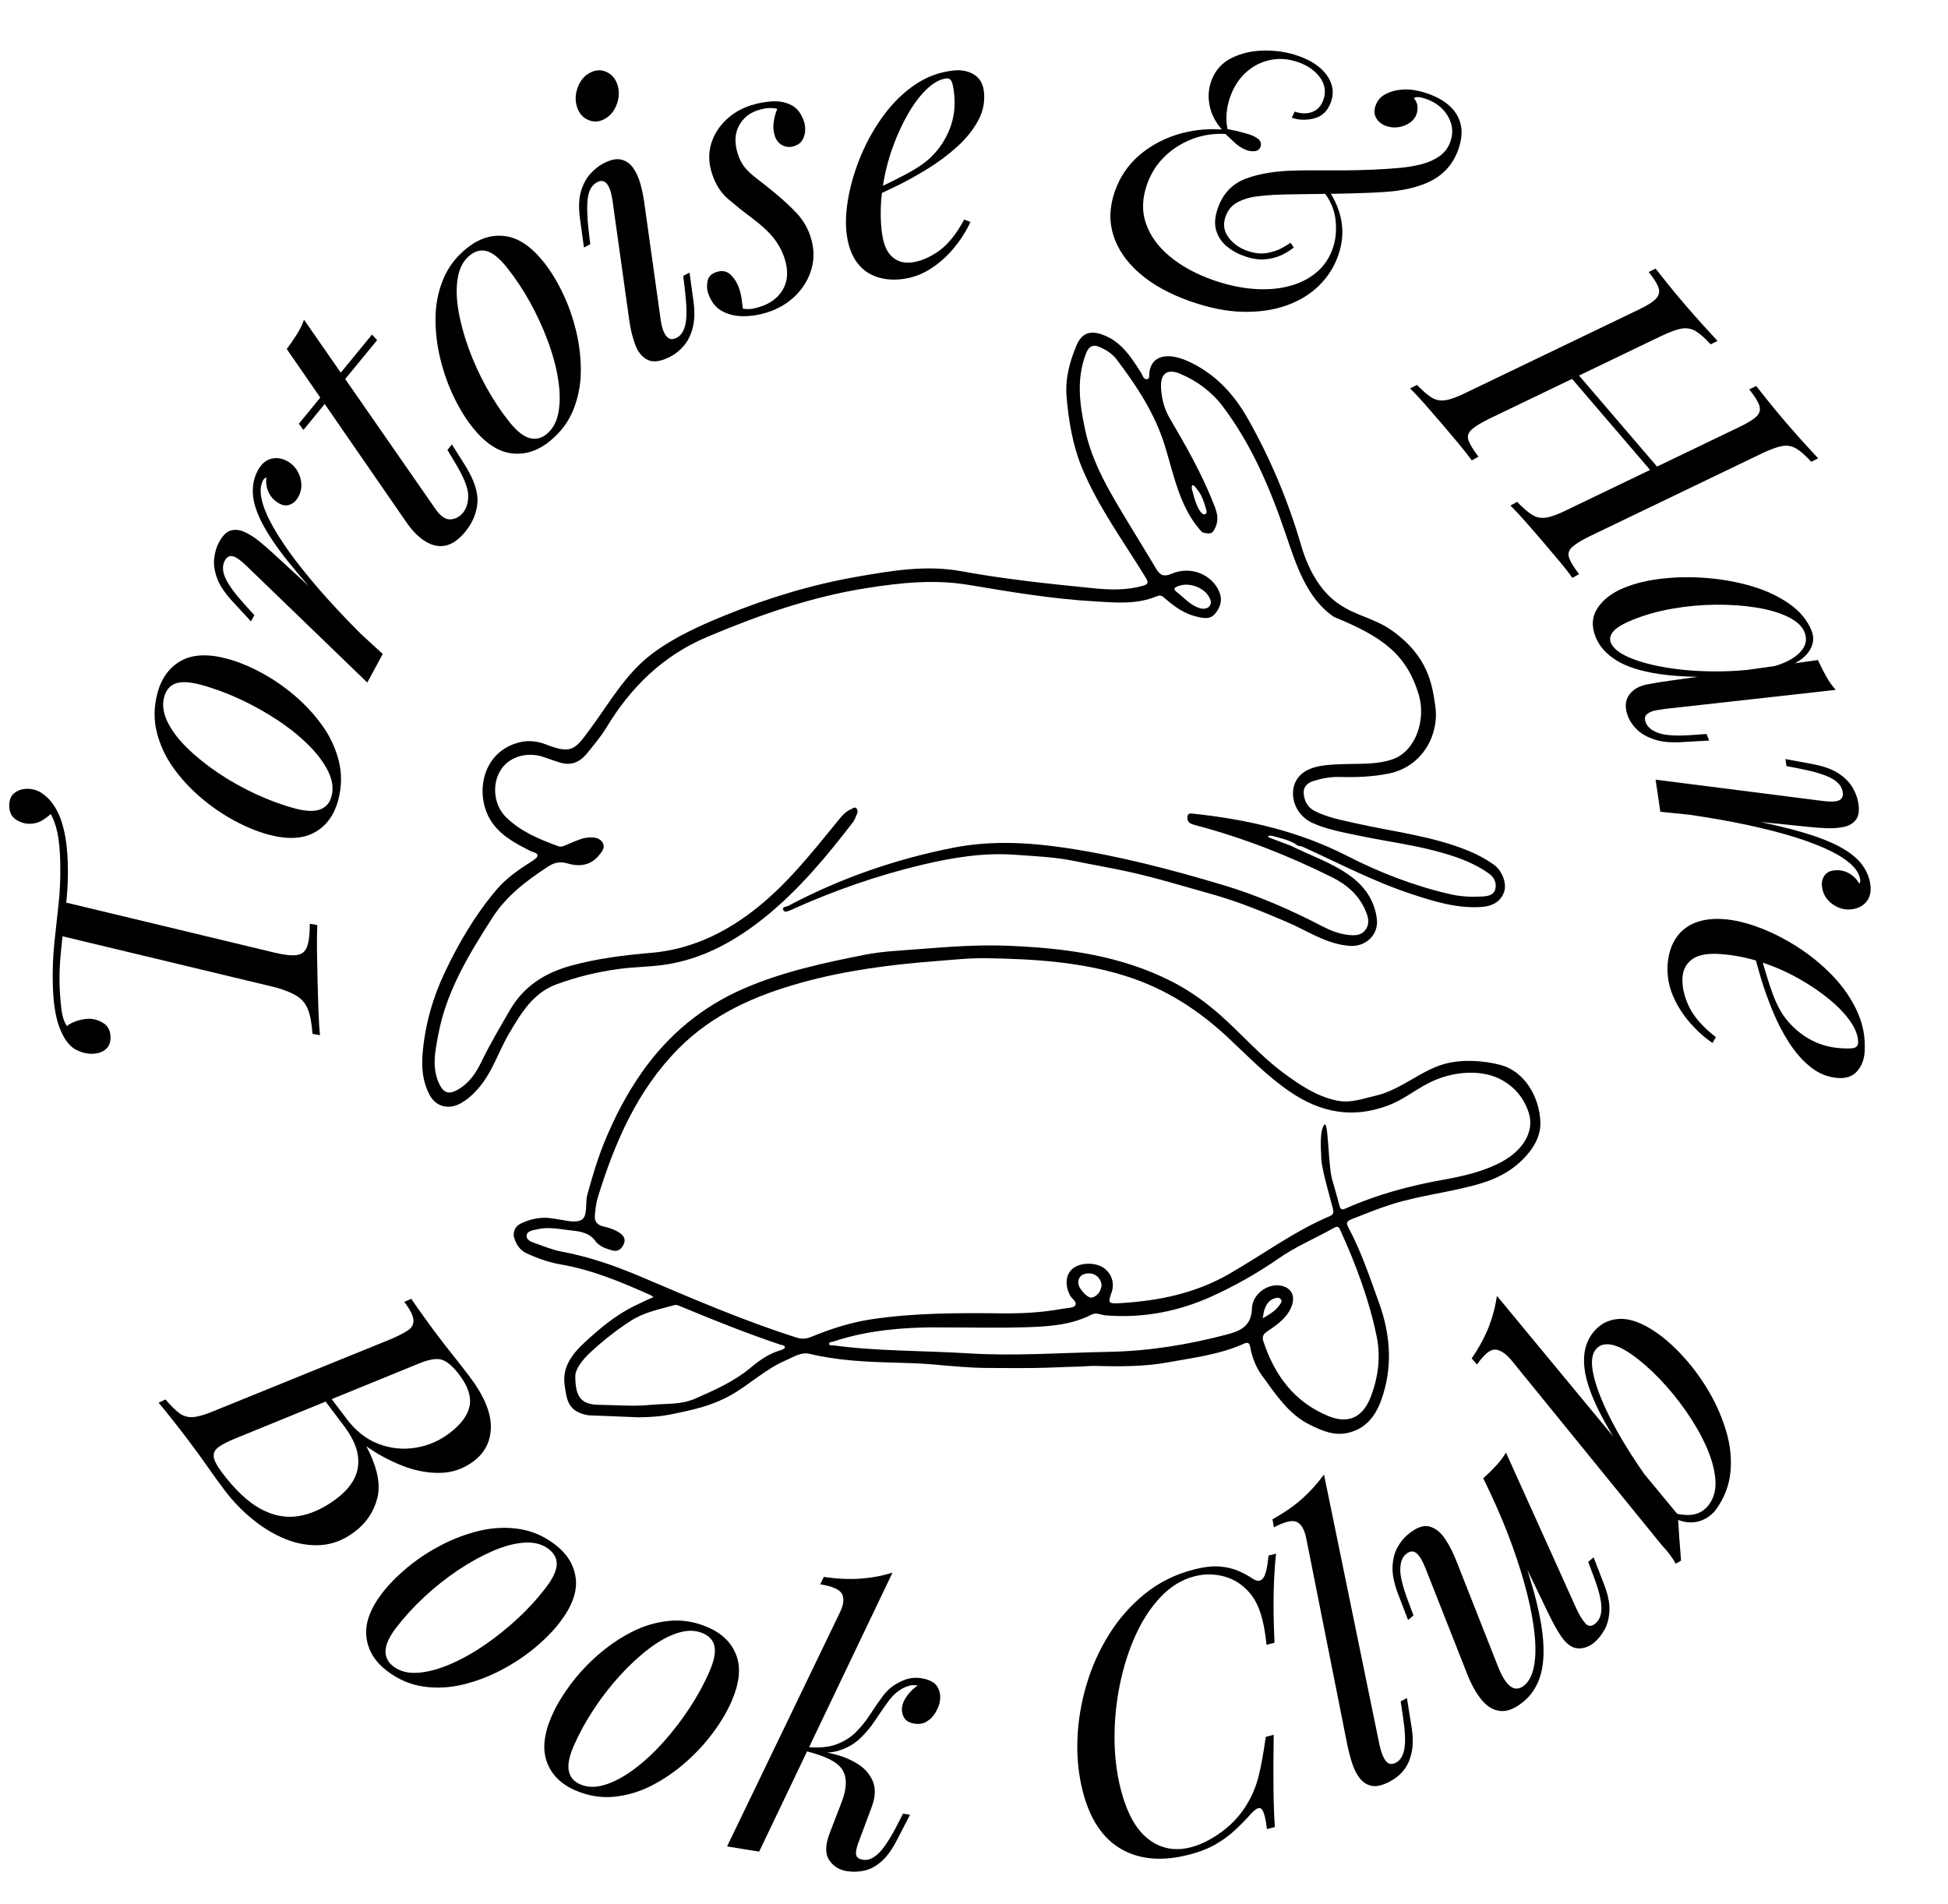 <?xml version="1.0" encoding="utf-8"?>
<!-- Generator: Adobe Illustrator 26.0.1, SVG Export Plug-In . SVG Version: 6.00 Build 0)  -->
<svg version="1.1" id="Layer_1" xmlns="http://www.w3.org/2000/svg" xmlns:xlink="http://www.w3.org/1999/xlink" x="0px" y="0px"
	 viewBox="0 0 584.25 571.23" style="enable-background:new 0 0 584.25 571.23;" xml:space="preserve">
<g>
	<path d="M387.24,253.75c5.94,2.96,12.34,5.06,17.75,9.02c4.36,3.19,7.29,7.4,7.96,12.91c0.58,4.73-3.34,8.38-8.04,8.07
		c-7.03-0.47-12.66-4.48-18.81-7.11c-7.42-3.18-14.87-6.24-22.65-8.41c-8.21-2.3-16.38-4.81-24.7-6.67
		c-5.36-1.2-10.85-2.09-16.22-3.22c-6.1-1.27-12.24-1.51-18.32-1.94c-9.26-0.66-18.45,0.84-27.53,2.99
		c-13.63,3.23-26.76,7.85-39.5,13.6c-0.89,0.4-1.91,0.82-2.27,0c-0.43-1,0.92-0.94,1.54-1.27c15.58-8.26,32.05-13.98,49.35-17.4
		c11.26-2.23,22.5-1.65,33.69,0.01c16.1,2.39,31.83,6.52,47.41,11.18c10.33,3.09,20.19,7.42,29.76,12.39
		c2.41,1.25,4.94,2.25,7.68,2.55c1.97,0.22,3.93,0.25,5.24-1.59c1.34-1.88,0.76-3.83-0.05-5.72c-1.99-4.67-5.58-7.76-10.01-9.97
		c-13.02-6.49-26.51-11.78-40.58-15.53c-0.59-0.16-1.19-0.3-1.75-0.55c-0.95-0.43-1.16-1.38-1.03-2.22
		c0.17-1.09,1.18-0.84,1.93-0.76c16.03,1.71,31.48,5.24,46,12.67c9.81,5.02,20.12,9,30.93,11.48c3.1,0.71,6.24,0.85,9.39,0.68
		c1.7-0.09,3.56-0.29,4.06-2.23c0.5-1.93-0.38-3.59-2.03-4.76c-4.06-2.86-8.63-4.6-13.35-5.98c-8.57-2.51-17.44-3.57-26.15-5.41
		c-4.52-0.96-9.11-1.78-13.35-3.72c-4-1.83-6.27-6.01-5.71-10.02c0.51-3.67,3.23-6.11,7.83-6.98c2.85-0.54,5.73-0.58,8.62-0.65
		c4.45-0.11,8.94,0.08,13.25-1.39c7.15-2.44,10.1-12.06,7.98-19.25c-3.69-12.5-11.24-17.64-25.43-23.47
		c-8.27-5.52-11.47-15.93-14.5-24.82c-4.62-13.59-10.19-26.87-18.98-38.46c-3.28-4.32-7.6-7.5-12.59-9.64
		c-3.96-1.7-6.07-0.12-5.84,4.15c0.17,3.28,0.97,6.37,2.65,9.23c4.65,7.93,9.22,15.92,12.67,24.47c1.07,2.65,2.38,5.29,0.94,8.29
		c-0.53,1.11-0.9,1.99-2.7,1.66c-1.21-0.22-1.21-0.22-2.12-1.3c-5.92-6.98-7.63-16.32-10.28-24.91c-3-9.74-8.46-17.98-14.49-25.95
		c-1.23-1.62-2.92-2.71-4.79-3.58c-2.31-1.08-3.56-0.34-4.42,1.92c-2.88,7.55-1.88,15.06-0.25,22.69
		c2.24,10.52,7.81,19.41,13.22,28.41c2.71,4.5,5.49,8.95,8.16,13.47c1.17,1.99,2.38,2.35,4.63,1.39c5.62-2.39,11.95,0.14,14.19,5.3
		c1.08,2.47,0.5,4.58-1.1,6.59c-1.48,1.86-3.33,1.49-5.28,1.07c-3.82-0.81-6.86-2.97-9.73-5.44c-0.72-0.62-1.3-1.29-2.49-0.79
		c-6.11,2.58-12.5,1.94-18.88,1.56c-12.59-0.74-25.04-2.81-37.42-4.9c-10.45-1.77-20.54-0.69-30.73,0.91
		c-16.63,2.6-32.36,8.11-47.82,14.63c-13.32,5.62-22.95,15.06-30.31,27.23c-1.66,2.76-3.8,5.24-5.83,7.76
		c-2.18,2.69-4.94,3.83-8.39,2.64c-1.4-0.48-2.82-0.91-4.21-1.43c-4.97-1.87-10.46-0.41-13.12,3.54c-2.86,4.24-2.33,10.62,1.4,14.32
		c4.4,4.36,10.01,6.66,15.7,8.75c1.1,0.41,2.05-0.24,3-0.63c2.11-0.86,4.15-1.91,6.48-2c1.55-0.06,3.13,0.24,3.9,1.66
		c0.78,1.44-0.28,2.64-1.18,3.74c-2.52,3.09-5.96,3.42-9.33,2.42c-2.34-0.7-4.08-0.27-5.89,0.91c-6.48,4.23-12.57,8.82-16.84,15.53
		c-6.93,10.88-13.65,21.83-16.08,34.76c-0.95,5.05-2.11,10.17,0.38,15.16c1.27,2.53,2.84,2.94,5.33,1.55
		c3.47-1.92,5.56-5.03,7.21-8.45c2.56-5.29,5.56-10.31,8.48-15.39c4.19-7.28,10.54-11.24,18.33-13.4
		c7.87-2.18,15.93-3.16,24.05-3.86c11.41-0.98,21.35-5.52,30.41-12.44c9.94-7.58,17.56-17.27,25.36-26.83
		c1.22-1.5,2.37-3.06,4.23-3.83c0.51-0.21,1.06-0.84,1.64-0.2c0.46,0.51,0.35,1.14,0.08,1.73c-0.36,0.79-0.62,1.67-1.14,2.35
		c-7.96,10.35-16.29,20.38-26.52,28.61c-8.45,6.79-17.78,12.04-28.58,13.95c-5.05,0.89-10.27,0.81-15.36,1.52
		c-6.28,0.87-12.43,2.36-18.41,4.55c-7.09,2.6-10.56,8.53-14.15,14.55c-3.28,5.52-5.1,11.85-9.43,16.78
		c-1.62,1.84-3.38,3.45-5.6,4.58c-3.49,1.78-7.18,0.69-8.99-2.78c-2-3.85-2.41-7.9-2.06-12.2c0.7-8.68,3.06-16.91,6.76-24.69
		c4.18-8.77,9.09-17.15,15.42-24.6c2.91-3.42,6.56-5.96,10.32-8.35c0.79-0.5,1.94-1.2,1.99-1.88c0.07-0.85-1.33-0.96-2.11-1.36
		c-4.77-2.44-9.54-4.88-12.3-9.8c-4.42-7.85-2.04-20.41,9.45-22.92c2.54-0.55,5.1-0.18,7.43,0.72c7.9,3.08,8.77,1.51,13.37-4.71
		c5.79-7.84,10.56-16.52,18.57-22.52c6.58-4.92,14-8.28,21.57-11.37c12.87-5.25,26.12-9.3,39.8-11.69
		c10.33-1.8,20.75-3.59,31.29-1.66c13.15,2.41,26.45,3.8,39.73,5.12c4.8,0.48,9.78,0.65,14.61-0.71c1.67-0.47,1.96-0.89,0.95-2.54
		c-6.59-10.8-14.17-21.07-19.04-32.8c-2.78-6.68-4-13.92-4.64-21.19c-0.49-5.49,0.84-10.57,2.92-15.53c1.55-3.7,3.98-4.66,7.72-3.35
		c5.7,1.99,8.65,6.73,11.66,11.42c0.5,0.78,0.72,2.07,1.78,1.98c0.94-0.07,0.62-1.19,0.72-1.99c0.65-5.28,5.66-6.07,11.51-3.44
		c8.01,3.6,13.7,9.64,17.98,17.18c6.89,12.14,12.22,24.95,16.11,38.32c1.87,6.41,5.32,13.1,10.7,16.98c5.87,4.24,11.09,4.37,17,8.72
		c10.25,7.56,11.55,15.65,12.49,22.43c1.16,8.4-3.8,18.03-13.99,20.1c-4.86,0.99-9.83,1.16-14.81,1.02
		c-2.66-0.07-5.33,0.43-7.87,1.24c-1.53,0.49-2.89,1.63-2.83,3.41c0.08,2.37,1.08,4.42,3.31,5.56c3.9,1.98,8.19,2.76,12.4,3.71
		c11.32,2.55,22.97,3.8,33.82,8.28c2.66,1.1,5.19,2.45,7.52,4.12c2.47,1.77,3.89,5.57,3.11,8.02c-0.94,2.96-3.42,4.45-6.98,4.67
		c-7.37,0.45-14.2-1.69-21.05-3.96c-11.24-3.72-21.69-9.24-32.43-14.11c-0.69-0.31-1.58-0.1-2.11-0.82
		c-2.19-1.27-4.64-1.81-7.05-2.45c-0.39-0.11-0.84,0-1.26,0.01c0.09,0.54,0.58,0.56,0.96,0.71
		C383.21,252.22,385.23,252.98,387.24,253.75z M363.13,180.31c-0.06-0.4-0.33-0.96-0.64-1.47c-1.6-2.62-5.73-4.12-8.67-3.16
		c-0.56,0.18-1.36,0.42-1.53,0.84c-0.23,0.59,0.73,1.11,1.01,1.35c1.99,1.69,3.77,3.62,6.3,4.5
		C361.64,183.08,363.41,182.1,363.13,180.31z M358.44,146.05c-0.92-1.17-1.17-0.14-0.9,0.9c0.77,2.95,1.82,6.71,3.51,7.35
		c0.15,0.06,0.38-0.01,0.54-0.11c0.28-0.17,0.36-0.84,0.24-1.12c-0.73-2.44-1.32-4.55-2.74-6.18
		C358.96,146.58,358.49,146.11,358.44,146.05z"/>
	<path d="M176.47,424.56c-6.19-1.04-6.51-4.7-7.13-9.15c-0.75-5.37,2.37-9.34,5.95-12.65c4.52-4.19,9.27-8.2,14.89-10.96
		c1.62-0.79,3.25-1.54,4.89-2.3c0.3-0.14,0.62-0.26,0.93-0.4c-0.27-0.19-0.52-0.42-0.82-0.56c-8.71-3.9-17.48-7.59-26.97-9.23
		c-3.72-0.64-7.24-1.92-10.66-3.52c-2.1-1.25-2.88-2.93-3.47-4.9c-0.15-2.12,0.84-3.29,2.45-4.01c2.93-1.31,6.02-1.94,9.27-1.35
		c0.34,0.06,0.69,0.09,1.03,0.14c2.64,0.37,5.81,1.34,7.63,0.23c1.88-1.14,1.03-5.16,1.68-7.49c1.53-5.49,3.01-10.59,5.16-15.86
		c3-7.34,6.64-14.37,11.23-20.9c7.89-11.23,18.08-19.71,30.64-25.14c11.61-5.02,23.95-7.68,36.29-10.12
		c4.98-0.98,10.13-1.2,15.21-1.6c9.13-0.71,18.26-1.45,27.44-1.09c17.11,0.68,33.9,2.84,49.41,10.77c5.19,2.66,9.94,6.04,14.34,9.92
		c6.49,5.71,12.14,12.36,19.12,17.5c4.81,3.54,9.74,6.9,15.8,8.23c4.23,0.93,7.97-0.57,11.87-1.45c7.32-1.66,13.38-7.48,20.58-9.51
		c5.07-1.43,11.85-1.09,17.08,0.38c6.83,1.92,11.44,9.37,11.69,17.19c0.1,3.16-1.22,6.17-3.18,8.69c-3.86,4.99-9.02,7.93-15.07,9.7
		c-8.72,2.55-17.8,3.43-26.46,6.18c-4.06,1.29-7.99,2.89-11.95,4.45c-1.69,0.67-1.56,1.3-0.87,2.58c3.82,7.15,6.35,14.84,9.1,22.41
		c3.5,9.66,4.24,19.54,0.65,29.37c-1.73,4.74-4.62,8.51-9.98,9.73c-4.24,0.97-7.92-0.73-11.44-2.47
		c-6.44-3.19-10.21-9.17-14.31-14.74c-1.91-2.6-2.97-5.54-3.56-8.69c-0.34-1.79-1.56-0.98-2.4-0.62
		c-7.08,3.08-14.71,3.98-22.18,5.35c-7.23,1.33-14.65,1.27-22.01,1.08c-1.31-0.03-2.62,0.11-3.93,0.17
		c-3.56,0.07-7.03,0.26-10.68,0.37c-5.85,0.18-11.55,0.08-17.33,0.07c-5.54-0.01-11.04-0.57-16.55-1.05
		c-3.61-0.31-7.27-0.44-10.9-0.53c-8.78-0.23-17.5-0.58-26.09-2.65c-2.58-0.62-4.72,0.89-7.18,1.95c-6.27,2.71-10.87,7.3-16.6,10.5
		c-4.53,2.53-9.21,3.89-14.5,5c-4.07,0.86-6.52,1.52-13.15,1.58 M296.19,287.45c-5.17-0.12-10.3,0.47-15.43,0.86
		c-13.61,1.05-27.08,2.78-40.29,6.43c-13.87,3.84-26.72,9.45-37.01,19.86c-12.36,12.5-19.06,28.08-24.14,44.53
		c-0.54,1.73-0.74,3.59-0.9,5.4c-0.16,1.75,0.56,2.92,2.49,3.36c1.77,0.4,3.53,0.97,5.08,2.04c1.29,0.9,1.69,2.07,1.03,3.41
		c-0.65,1.31-1.68,2.26-3.38,1.76c-1.77-0.52-3.3-0.92-4.81-2.47c-1.83-2.74-4.51-3.21-7.43-3.51c-3.36-0.34-6.72-1.19-10.14-0.37
		c-1.21,0.29-3.18,0.36-3.31,1.94c-0.11,1.42,1.62,1.92,2.84,2.35c2.55,0.9,5.1,1.95,7.75,2.44c8.14,1.51,15.86,4.2,23.46,7.42
		c15.46,6.56,30.87,13.26,46.91,18.35c1.59,0.51,2.92,0.4,4.49-0.25c5.75-2.37,11.71-4.29,17.84-5.22
		c13.09-1.98,26.33-1.94,39.53-1.8c6.08,0.07,12.04-0.29,17.99-1.39c1.28-0.24,3.14-0.17,3.69-0.96c0.77-1.11-1.06-2.04-1.6-3.16
		c-1.45-3.01-1.25-5.97,0.72-7.78c2.12-1.95,6.77-2.14,9.38-0.39c2.43,1.63,3.42,4.61,2.45,7.36c-1.14,3.25-1.05,3.47,2.55,3.26
		c11.46-0.68,22.48-2.89,32.63-8.72c10.08-5.79,19.47-12.79,30.24-17.38c1.16-0.49,1.21-1.13,0.94-2.26
		c-0.69-2.87-3.72-12.78-3.49-15.84c0.03-0.39-0.69-7.41,0.92-9.32c1.23-1.46,1.15,12,2.29,16.2c0.75,2.74,1.57,5.33,2.24,8.04
		c0.35,1.44,0.99,1.27,2.05,0.8c9.25-4.1,18.93-6.71,28.87-8.5c6.3-1.13,12.59-2.52,18.21-5.67c5.86-3.29,9.5-8.85,7.62-14.57
		c-1.38-4.2-4.02-7.39-7.69-9.53c-6.04-3.52-14.18-2.72-20.1-0.28c-5.58,2.29-9.05,5.81-14.72,7.87
		c-10.48,3.8-19.89,1.98-29.04-4.24c-6.89-4.68-12.56-10.61-18.55-16.21c-8.97-8.4-18.96-14.8-30.73-18.52
		C324.1,288.53,310.19,287.69,296.19,287.45z M279.22,398.19c-7.24,0.07-18.48,0.62-29.32,4.26c-0.46,0.15-1.27,0.04-1.22,0.7
		c0.05,0.61,0.82,0.38,1.28,0.44c13.45,1.79,27.02,1.55,40.52,2.39c13.99,0.87,28-0.19,41.99-0.45c12.04-0.22,23.81-2.12,35.43-5.19
		c4.11-1.08,7.39-2.44,7.59-7.83c0.16-4.29,4.49-7.32,8.18-6.91c3.32,0.37,4.9,2.8,3.82,5.95c-1.25,3.62-4.23,5.7-7.21,7.7
		c-1.25,0.84-1.89,1.54-1.35,3.16c3.39,10.27,9.4,18.32,19.65,22.45c5.83,2.35,10.1,0.29,12.43-5.57c2.33-5.88,3.15-12.17,1.9-18.3
		c-2.26-11.08-6.24-21.65-10.91-31.95c-0.45-0.99-0.83-1.32-1.91-0.71c-5.48,3.1-11.34,5.52-16.53,9.13
		c-6.34,4.41-13.05,8.21-20.06,11.4c-10.1,4.59-20.73,6.62-31.86,5.73c-1.44-0.11-2.77-1-4.33-0.2c-5.84,2.99-12.26,3.49-18.61,3.72
		C300.22,398.42,291.74,398.19,279.22,398.19z M172.54,412.73c0,6.64,1.94,8.63,7.26,8.69c5.13,0.06,10.21,0.54,15.41,0.01
		c4.49-0.46,8.84,0.08,13.34-1.89c5.9-2.58,11.67-5.15,16.63-9.29c2.64-2.21,5.41-4.16,8.76-5.15c0.55-0.16,1.44-0.53,1.47-0.85
		c0.06-0.75-0.87-0.71-1.4-0.89c-10.04-3.38-19.87-7.31-29.64-11.37c-0.63-0.26-1.41-0.67-1.98-0.51
		c-4.52,1.26-9.15,2.11-13.23,4.75c-4.29,2.77-8.26,5.92-11.98,9.36C174.65,407.91,172.6,410.67,172.54,412.73z M330.39,385.67
		c-0.01-1.79-1.54-3.74-3.88-3.68c-1.39,0.03-3.04,0.5-3.11,2.81c-0.05,1.63,2.82,4.82,4.16,4.44
		C329.24,388.74,330.14,387.32,330.39,385.67z M378.82,394.91c-0.04,0.32-0.61,0.85,0.77,0.05c1.56-0.9,3.09-1.92,4.15-3.44
		c0.36-0.52,0.99-1.18,0.34-1.85c-0.53-0.55-1.29-0.38-1.95-0.14C380.03,390.3,379.14,392.31,378.82,394.91z"/>
	<g>
		<g>
			<path d="M2.77,241.81c-0.04-1.72,0.45-3,1.47-3.85c1.03-0.85,2.28-1.29,3.78-1.33c1.72-0.04,3.28,0.42,4.68,1.4
				c1.41,0.97,2.58,2.2,3.51,3.67c1.24,1.84,2.22,4.22,2.92,7.15c0.71,2.93,1.11,6.42,1.21,10.45c0.08,3.14-0.01,6.26-0.27,9.36
				c-0.26,3.11-0.58,6.16-0.95,9.15c-0.37,3-0.69,5.96-0.96,8.87c-0.26,2.92-0.36,5.8-0.29,8.63c0.06,2.31,0.23,4.68,0.51,7.1
				c0.28,2.42,0.85,4.22,1.7,5.39c0.73-0.62,1.71-1.12,2.93-1.53c1.22-0.4,2.39-0.62,3.51-0.65c1.49-0.04,2.96,0.38,4.4,1.24
				c1.44,0.86,2.18,2.26,2.23,4.2c0.04,1.64-0.45,2.89-1.48,3.73c-1.02,0.85-2.36,1.29-4,1.33c-1.49,0.04-3.05-0.33-4.68-1.12
				c-1.62-0.78-3.03-2.32-4.2-4.6c-0.86-1.7-1.5-3.53-1.93-5.5c-0.42-1.97-0.69-3.83-0.81-5.58c-0.12-1.75-0.19-3.04-0.21-3.86
				c-0.11-4.48,0.05-8.7,0.47-12.67c0.42-3.97,0.85-7.92,1.28-11.85c0.43-3.93,0.58-8.06,0.48-12.39c-0.08-3.43-0.36-6.32-0.83-8.66
				c-0.47-2.34-1.25-4.43-2.34-6.27l0.79,0.09c-0.73,0.77-1.66,1.52-2.8,2.25c-1.14,0.74-2.42,1.12-3.84,1.16
				c-1.49,0.04-2.9-0.38-4.23-1.24C3.5,245.04,2.81,243.68,2.77,241.81z M17.84,280.65c0.12-1.35,0.24-2.53,0.36-3.54
				c0.12-1.01,0.25-2.02,0.37-3.03c0.12-1.01,0.25-2.19,0.36-3.54l63.45,15.24c2.86,0.68,5.05,0.92,6.57,0.73
				c1.53-0.19,2.57-1.02,3.13-2.49c0.56-1.47,0.84-3.77,0.84-6.91l2.25,0.39c-0.1,1.95-0.13,4.41-0.1,7.4
				c0.04,2.99,0.09,6.09,0.17,9.29c0.08,3.21,0.17,6.29,0.28,9.24c0.11,2.95,0.26,5.32,0.46,7.1l-2.25-0.39
				c-0.23-3.13-0.68-5.57-1.36-7.3c-0.68-1.74-1.79-3.09-3.35-4.06c-1.55-0.97-3.69-1.83-6.39-2.59L17.84,280.65z"/>
			<path d="M80.43,250.34c-3.17-0.86-6.51-2.22-10.03-4.1c-3.51-1.88-6.88-4.18-10.08-6.9c-3.21-2.72-5.99-5.74-8.35-9.04
				s-4-6.86-4.95-10.68c-0.94-3.81-0.87-7.74,0.22-11.77c1.21-4.47,3.57-7.68,7.07-9.63c3.51-1.95,8.14-2.15,13.91-0.59
				c3.17,0.86,6.52,2.22,10.03,4.1c3.52,1.88,6.88,4.18,10.08,6.9c3.21,2.72,5.99,5.74,8.35,9.04s4,6.87,4.95,10.68
				c0.94,3.81,0.87,7.74-0.22,11.77c-1.21,4.47-3.58,7.68-7.12,9.62C90.75,251.68,86.13,251.88,80.43,250.34z M49.24,209.08
				c-0.62,2.31-0.3,4.77,0.96,7.39c1.26,2.62,3.22,5.24,5.88,7.85c2.66,2.61,5.75,5.11,9.29,7.5c3.53,2.39,7.29,4.5,11.28,6.35
				c3.99,1.85,7.89,3.29,11.71,4.32c3.24,0.88,5.76,1,7.56,0.36c1.8-0.63,2.97-1.96,3.51-3.98c0.62-2.31,0.3-4.77-0.96-7.39
				c-1.26-2.62-3.22-5.26-5.87-7.91c-2.65-2.65-5.74-5.15-9.29-7.5c-3.54-2.35-7.29-4.44-11.24-6.29
				c-3.95-1.84-7.87-3.29-11.76-4.34c-3.32-0.9-5.85-1.04-7.6-0.43C50.96,205.64,49.8,206.99,49.24,209.08z"/>
			<path d="M114.79,196.18l-4.63,8.57l-35.88-34.66c-1.88-1.86-3.34-2.93-4.38-3.2c-1.04-0.27-1.87,0.16-2.47,1.27
				c-0.78,1.45-0.73,3.17,0.14,5.17c0.87,2,2.79,4.65,5.76,7.95l2.95,3.25l-1.01,1.87l-5.86-6.35c-2.23-2.48-3.7-4.78-4.42-6.91
				c-0.72-2.13-0.96-4.08-0.72-5.86c0.24-1.78,0.71-3.33,1.42-4.64c1.07-1.97,2.25-3.13,3.54-3.5c1.3-0.36,2.66-0.22,4.1,0.43
				c1.43,0.65,2.88,1.55,4.32,2.72c1.45,1.17,2.82,2.35,4.12,3.56L114.79,196.18z M78.91,144.07c-0.82,1.51-0.95,3.45-0.41,5.83
				c0.54,2.37,1.69,5.12,3.45,8.23c1.76,3.11,4.04,6.51,6.84,10.19c2.81,3.68,6.04,7.55,9.7,11.61c3.66,4.06,7.71,8.26,12.15,12.61
				l-11.28-9.28c-5.27-5.65-9.59-10.59-12.98-14.84c-3.39-4.25-5.95-8.03-7.68-11.34c-1.73-3.31-2.68-6.26-2.85-8.86
				c-0.17-2.59,0.33-4.98,1.5-7.14c0.99-1.84,2.29-2.98,3.89-3.43c1.6-0.45,3.22-0.23,4.87,0.66c1.31,0.71,2.33,1.69,3.06,2.93
				c0.73,1.24,1.13,2.54,1.21,3.9c0.07,1.36-0.23,2.66-0.9,3.91c-0.6,1.12-1.42,1.89-2.45,2.3c-1.03,0.42-2.11,0.33-3.22-0.28
				c-1.05-0.57-1.88-1.27-2.49-2.11s-1.03-1.74-1.27-2.72c-0.24-0.98-0.29-1.98-0.15-3.01c-0.2,0.06-0.38,0.16-0.54,0.28
				C79.2,143.62,79.05,143.81,78.91,144.07z"/>
			<path d="M130.69,152.82c1.48,2.08,2.96,3.08,4.43,2.98c1.48-0.09,2.74-0.77,3.78-2.04c1.04-1.27,1.55-3,1.52-5.2
				c-0.03-2.2-1.32-5.4-3.85-9.61l-2.38-3.98l1.35-1.65l3.96,6.29c2.71,4.35,3.94,8.09,3.69,11.21c-0.25,3.13-1.46,6.02-3.64,8.68
				c-1.94,2.37-3.93,3.76-5.95,4.17c-2.03,0.41-4.06-0.02-6.1-1.31c-2.04-1.28-3.95-3.24-5.75-5.88l-35.75-51.78
				c1.08-1.43,2.09-2.9,3.03-4.4c0.94-1.5,1.66-2.96,2.15-4.39L130.69,152.82z M111.58,100.36l1.52,1.68l-22.09,26.93l-1.38-1.85
				L111.58,100.36z"/>
			<path d="M141.82,128.32c-2.06-2.56-3.96-5.63-5.69-9.22c-1.73-3.59-3.1-7.43-4.09-11.52c-0.99-4.09-1.46-8.17-1.42-12.22
				c0.04-4.06,0.8-7.9,2.29-11.54c1.48-3.64,3.85-6.76,7.11-9.38c3.61-2.9,7.4-4.11,11.39-3.62c3.98,0.49,7.85,3.06,11.59,7.71
				c2.06,2.56,3.96,5.63,5.69,9.22c1.74,3.59,3.1,7.43,4.09,11.52s1.46,8.17,1.42,12.22c-0.04,4.06-0.81,7.91-2.29,11.54
				c-1.48,3.64-3.85,6.76-7.11,9.38c-3.61,2.9-7.41,4.09-11.42,3.58S145.52,132.92,141.82,128.32z M140.91,76.6
				c-1.86,1.5-3.06,3.68-3.58,6.54c-0.52,2.86-0.48,6.13,0.13,9.81c0.61,3.68,1.64,7.52,3.09,11.53c1.45,4.01,3.24,7.93,5.37,11.78
				c2.13,3.84,4.44,7.31,6.92,10.39c2.11,2.62,4.07,4.2,5.9,4.74c1.83,0.54,3.55,0.16,5.18-1.15c1.86-1.5,3.05-3.68,3.58-6.54
				c0.52-2.86,0.49-6.15-0.09-9.85c-0.58-3.7-1.61-7.54-3.09-11.53s-3.27-7.88-5.38-11.7c-2.11-3.81-4.43-7.29-6.95-10.43
				c-2.15-2.68-4.12-4.28-5.89-4.82C144.32,74.83,142.59,75.24,140.91,76.6z"/>
			<path d="M173.01,31.94c-0.56-1.89-0.46-3.84,0.31-5.84c0.77-2,1.99-3.43,3.64-4.29c1.72-0.89,3.39-0.96,5.01-0.2
				c1.61,0.76,2.7,2.09,3.27,3.98c0.56,1.9,0.46,3.84-0.31,5.84c-0.77,2-2.02,3.44-3.74,4.34c-1.66,0.86-3.29,0.91-4.91,0.15
				C174.66,35.17,173.58,33.84,173.01,31.94z M183.7,60.09c-0.74-4.83-2.27-6.65-4.59-5.44c-1.53,0.79-2.45,2.33-2.79,4.6
				c-0.33,2.28-0.27,5.48,0.19,9.62l0.52,4.4l-1.89,0.98l-1.18-8.6c-0.45-3.3-0.36-6.04,0.28-8.22c0.64-2.18,1.59-3.96,2.85-5.33
				c1.26-1.37,2.56-2.4,3.89-3.09c2.12-1.1,3.9-1.48,5.34-1.13c1.44,0.35,2.62,1.16,3.54,2.45c0.92,1.29,1.64,2.83,2.15,4.63
				c0.51,1.8,0.9,3.59,1.16,5.39l4.99,35.64c0.33,2.27,0.9,3.89,1.7,4.86c0.8,0.97,1.83,1.13,3.09,0.48
				c1.33-0.69,2.21-2.07,2.64-4.15c0.44-2.08,0.39-5.42-0.15-10.02l-0.52-4.4l1.89-0.98l1.18,8.6c0.41,3.07,0.34,5.69-0.21,7.87
				c-0.55,2.18-1.43,3.98-2.62,5.4c-1.2,1.42-2.56,2.53-4.08,3.32c-2.85,1.48-5.12,1.81-6.8,1c-1.68-0.81-2.94-2.34-3.78-4.6
				c-0.84-2.26-1.44-4.8-1.82-7.64L183.7,60.09z"/>
			<path d="M222.8,92.6c0.66,0.11,1.35,0.14,2.09,0.1c0.73-0.03,1.78-0.27,3.13-0.69c3.13-0.99,5.42-2.75,6.85-5.27
				c1.43-2.53,1.59-5.57,0.47-9.13c-0.7-2.21-1.8-4.27-3.3-6.18c-1.5-1.91-3.74-3.97-6.7-6.17c-2.36-1.76-4.66-3.6-6.91-5.51
				c-2.25-1.91-3.89-4.51-4.92-7.78c-0.97-3.06-1.05-5.95-0.27-8.67s2.24-5.11,4.37-7.19c2.12-2.08,4.68-3.59,7.67-4.53
				c2.06-0.65,4.17-1.04,6.32-1.17c2.15-0.13,4.09,0.26,5.83,1.16c1.73,0.9,3,2.63,3.81,5.2c0.2,0.64,0.28,1.46,0.24,2.45
				c-0.04,0.99-0.32,1.92-0.83,2.79c-0.51,0.87-1.37,1.49-2.58,1.87c-1.14,0.36-2.27,0.27-3.38-0.28c-1.11-0.55-1.88-1.5-2.31-2.85
				c-0.4-1.28-0.53-2.59-0.36-3.94c0.16-1.34,0.53-2.73,1.09-4.16c-1.62-0.43-3.54-0.29-5.75,0.4c-2.63,0.83-4.56,2.42-5.78,4.76
				c-1.22,2.34-1.32,5.11-0.31,8.32c0.52,1.64,1.22,3,2.11,4.09c0.89,1.09,2.03,2.16,3.42,3.21c1.39,1.05,3.08,2.39,5.09,4.03
				c2.63,2.15,4.95,4.27,6.95,6.38c2,2.11,3.43,4.55,4.31,7.33c1.03,3.28,1.11,6.44,0.24,9.5c-0.88,3.06-2.48,5.73-4.81,8.03
				c-2.33,2.3-5.17,3.98-8.51,5.03c-2.42,0.76-4.85,1.14-7.28,1.12c-2.43-0.01-4.58-0.57-6.46-1.66c-1.87-1.09-3.21-2.92-4.02-5.49
				c-0.31-1-0.34-2.14-0.09-3.44c0.26-1.29,1.17-2.19,2.74-2.68c1.71-0.54,3.14-0.23,4.29,0.94c1.15,1.16,2,2.6,2.53,4.31
				c0.36,1.14,0.59,2.18,0.69,3.13C222.59,90.89,222.7,91.77,222.8,92.6z"/>
			<path d="M260.78,57.61c4.02-1.83,7.65-3.6,10.89-5.32c3.24-1.71,5.79-3.46,7.63-5.22c2.46-2.42,4.31-5.24,5.56-8.44
				c1.25-3.2,1.69-6.62,1.33-10.27c-0.22-2.15-0.51-3.51-0.86-4.08c-0.36-0.56-0.83-0.82-1.43-0.76c-1.86,0.19-3.78,1.21-5.77,3.06
				c-1.99,1.85-3.88,4.31-5.67,7.38c-1.79,3.07-3.38,6.51-4.75,10.33c-1.38,3.82-2.38,7.84-3,12.07c-0.62,4.23-0.73,8.39-0.32,12.47
				c0.38,3.79,1.36,6.45,2.94,7.98c1.58,1.53,3.52,2.18,5.82,1.94c2.67-0.27,5.41-1.37,8.22-3.31c2.81-1.93,5.41-5.12,7.81-9.57
				l1.87,0.71c-1.16,2.59-2.78,5.16-4.85,7.69c-2.07,2.54-4.46,4.67-7.18,6.41c-2.71,1.74-5.67,2.77-8.86,3.09
				c-2.97,0.3-5.63-0.03-7.98-1c-2.35-0.96-4.24-2.55-5.66-4.78c-1.43-2.22-2.31-5.04-2.66-8.46c-0.32-3.19-0.09-6.84,0.7-10.93
				c0.79-4.09,2.08-8.24,3.87-12.43c1.79-4.19,4.04-8.12,6.75-11.77c2.71-3.65,5.82-6.67,9.33-9.05c3.51-2.38,7.38-3.79,11.62-4.21
				c2.3-0.23,4.31,0.18,6.04,1.25c1.72,1.07,2.71,2.82,2.95,5.27c0.3,2.97-0.29,5.83-1.78,8.57c-1.49,2.74-3.55,5.31-6.2,7.72
				c-2.65,2.41-5.56,4.6-8.74,6.57c-3.18,1.97-6.31,3.71-9.38,5.22c-3.07,1.51-5.8,2.76-8.18,3.75L260.78,57.61z"/>
			<path d="M388.3,33.47c1.9,0.67,3.65,0.71,5.24,0.13c1.59-0.58,2.71-1.79,3.36-3.62c0.84-2.39,0.52-4.62-0.96-6.69
				c-1.49-2.07-3.67-3.61-6.56-4.63c-2.89-1.02-5.7-1.24-8.44-0.66c-2.74,0.58-5.16,1.82-7.26,3.73c-2.1,1.91-3.68,4.38-4.75,7.41
				c-0.5,1.41-0.84,2.93-1.02,4.57c-0.18,1.64-0.1,3.31,0.25,5.02c1.34,0.24,2.66,0.52,3.97,0.87c1.3,0.34,2.27,0.62,2.91,0.85
				c2.53,0.9,3.54,2.08,3.02,3.56c-0.27,0.78-0.83,1.21-1.65,1.32c-0.83,0.1-1.63,0.02-2.4-0.25c-1.34-0.47-2.59-1.25-3.75-2.33
				c-1.16-1.08-2.07-1.94-2.72-2.56c-3.49-0.2-6.82,0.31-9.98,1.52c-3.16,1.22-5.92,2.98-8.28,5.27c-2.36,2.3-4.1,5.06-5.25,8.3
				c-1.49,4.22-1.6,8.17-0.31,11.83c1.28,3.66,3.67,6.94,7.16,9.83s7.77,5.24,12.84,7.03c4.08,1.44,8.05,2.33,11.89,2.66
				c3.84,0.33,7.39,0.1,10.64-0.7c3.25-0.79,6.04-2.14,8.38-4.05c2.34-1.91,4.03-4.34,5.07-7.3c0.92-2.6,1.21-5.49,0.86-8.66
				c-0.35-3.17-1.69-6.16-4.02-8.96l1.74-0.22c2.14,3.13,3.49,6.36,4.06,9.69c0.57,3.33,0.23,6.75-1.01,10.27
				c-1.22,3.45-3.16,6.47-5.81,9.05c-2.66,2.59-5.93,4.56-9.81,5.92c-3.89,1.36-8.24,1.98-13.07,1.86
				c-4.83-0.12-10.06-1.18-15.69-3.16c-6.2-2.19-11.25-4.98-15.16-8.38c-3.91-3.4-6.53-7.19-7.86-11.39
				c-1.33-4.19-1.18-8.61,0.46-13.26c1.49-4.22,3.87-7.76,7.13-10.61c3.26-2.85,7.05-4.95,11.38-6.32
				c4.32-1.36,8.84-1.88,13.56-1.57c-1.92-2.18-3.14-4.55-3.66-7.11s-0.37-5,0.45-7.32c1.14-3.24,3.2-5.58,6.16-7.03
				c2.96-1.45,6.25-2.19,9.87-2.22c3.61-0.03,7.01,0.51,10.17,1.63c3.94,1.39,6.79,3.35,8.56,5.87c1.76,2.52,2.16,5.16,1.19,7.9
				c-0.95,2.68-2.62,4.32-5.01,4.94c-2.4,0.62-4.65,0.56-6.76-0.19L388.3,33.47z M388.04,74.24c-1.01,0.83-2.22,1.59-3.65,2.27
				c-1.43,0.68-3.08,1.11-4.96,1.28s-4.02-0.17-6.41-1.02c-1.9-0.67-3.6-1.63-5.1-2.87c-1.5-1.24-2.55-2.82-3.14-4.73
				c-0.59-1.91-0.43-4.17,0.49-6.78c1.54-4.36,4.36-7.31,8.46-8.83c4.1-1.52,9.17-2.32,15.22-2.41c1.44-0.04,3.42-0.06,5.95-0.04
				c2.53,0.02,5.28,0.02,8.25,0c2.98-0.02,5.95-0.1,8.93-0.23c2.98-0.14,5.61-0.31,7.91-0.53c2.46-0.24,4.7-0.64,6.72-1.19
				c2.02-0.55,3.75-1.37,5.2-2.44c1.45-1.07,2.48-2.49,3.1-4.25c0.92-2.6,0.68-5.12-0.72-7.56c-1.4-2.43-3.58-4.17-6.53-5.22
				c-1.83-0.65-3.07-0.73-3.72-0.24c0.62,0.7,0.98,1.48,1.08,2.34c0.09,0.86,0,1.68-0.27,2.46c-0.37,1.06-1.06,1.92-2.05,2.6
				c-0.99,0.68-2.12,1.11-3.37,1.3c-1.25,0.19-2.48,0.07-3.68-0.35c-1.34-0.47-2.33-1.26-2.97-2.35c-0.64-1.1-0.71-2.35-0.22-3.76
				c0.55-1.55,1.55-2.7,3-3.45c1.45-0.75,3-1.2,4.63-1.33c1.4-0.14,2.78-0.09,4.16,0.16c1.38,0.25,2.73,0.61,4.07,1.08
				c2.6,0.92,4.74,2.15,6.42,3.69c1.67,1.54,2.76,3.39,3.27,5.55c0.5,2.16,0.26,4.65-0.73,7.46c-0.82,2.32-2.03,4.33-3.61,6.03
				c-1.59,1.7-3.64,3.07-6.15,4.12c-2.51,1.05-5.55,1.82-9.13,2.3c-2.22,0.24-4.9,0.43-8.03,0.55c-3.13,0.12-6.41,0.21-9.83,0.27
				c-3.43,0.06-6.73,0.1-9.9,0.13c-3.18,0.03-5.97,0.09-8.38,0.19c-1.61,0.07-3.45,0.23-5.52,0.49c-2.07,0.26-3.96,0.84-5.66,1.74
				c-1.71,0.9-2.91,2.34-3.6,4.31c-0.8,2.25-0.51,4.31,0.85,6.18c1.36,1.87,3.24,3.22,5.63,4.07c2.18,0.77,4.16,0.99,5.94,0.67
				c1.78-0.32,3.28-0.82,4.51-1.5c1.23-0.67,2.07-1.21,2.53-1.6L388.04,74.24z"/>
			<path d="M446.44,125.72c-2.48,1.24-4.2,2.32-5.18,3.25c-0.97,0.93-1.24,2-0.8,3.2c0.44,1.2,1.42,2.81,2.96,4.83l-1.99,1.12
				c-1-1.4-2.33-3.09-3.98-5.07c-1.65-1.98-3.32-3.96-5.02-5.95c-1.89-2.21-3.66-4.24-5.29-6.09c-1.63-1.85-3.04-3.34-4.22-4.5
				l2.07-1.03c1.72,1.77,3.19,3.04,4.43,3.8c1.24,0.76,2.63,1.01,4.19,0.76c1.55-0.25,3.57-1,6.05-2.23l51.8-24.92
				c2.58-1.23,4.32-2.33,5.22-3.29c0.89-0.96,1.15-2.04,0.77-3.24c-0.39-1.2-1.38-2.78-2.97-4.76l2.06-1.03
				c0.91,1.18,2.17,2.76,3.77,4.74c1.59,1.98,3.34,4.07,5.23,6.28c1.7,1.98,3.42,3.93,5.15,5.84c1.73,1.91,3.21,3.52,4.43,4.83
				l-2.07,1.03c-1.71-1.88-3.21-3.2-4.5-3.96c-1.29-0.76-2.69-1.01-4.19-0.76c-1.5,0.25-3.55,1-6.13,2.23L446.44,125.72z
				 M521.63,128.11c2.58-1.23,4.33-2.31,5.25-3.25c0.92-0.93,1.17-2.01,0.77-3.24c-0.41-1.22-1.41-2.82-3.01-4.8l2.07-1.03
				c1.06,1.35,2.4,3.03,4.02,5.04c1.62,2,3.25,3.97,4.91,5.9c1.9,2.21,3.7,4.26,5.41,6.14c1.71,1.88,3.12,3.42,4.25,4.62l-2.07,1.03
				c-1.71-1.88-3.21-3.2-4.5-3.96c-1.29-0.76-2.69-1.01-4.19-0.76c-1.5,0.25-3.55,1-6.13,2.23l-51.8,24.92
				c-2.48,1.24-4.21,2.32-5.18,3.25c-0.97,0.93-1.24,2-0.8,3.2c0.44,1.2,1.42,2.81,2.96,4.83l-1.99,1.12
				c-0.91-1.29-2.17-2.91-3.79-4.86c-1.62-1.95-3.38-4.03-5.28-6.25c-1.65-1.93-3.34-3.87-5.07-5.83c-1.73-1.96-3.21-3.54-4.44-4.75
				l1.99-1.12c1.76,1.83,3.28,3.14,4.54,3.92c1.26,0.78,2.67,1.05,4.23,0.8c1.55-0.25,3.57-1,6.05-2.23L521.63,128.11z
				 M470.13,112.06l2.21-0.86l25.72,30.02l-2.28,0.78L470.13,112.06z"/>
			<path d="M483.13,192.8c0.68,1.66,2.5,3.13,5.49,4.42c2.98,1.29,6.72,2.3,11.22,3.05c4.5,0.75,9.41,1.13,14.73,1.14
				c5.32,0.01,10.67-0.43,16.03-1.32l-11.92,2.8c-8.4,0.36-15.37,0.13-20.9-0.68c-5.53-0.81-9.83-2.17-12.9-4.06
				c-3.07-1.89-5.17-4.23-6.29-6.99c-1.32-3.25-1.14-6.17,0.55-8.75c1.69-2.58,4.37-4.62,8.03-6.11c3.32-1.35,7.16-2.27,11.52-2.75
				c4.36-0.48,8.87-0.53,13.55-0.13c4.67,0.4,9.12,1.22,13.35,2.49c4.22,1.26,7.91,3.01,11.08,5.23c3.16,2.22,5.38,4.89,6.64,8
				c0.99,2.42,0.54,4.75-1.32,7.01c-1.87,2.25-5.1,3.87-9.69,4.85l-1.09-0.89c3.86-1.01,6.72-2.45,8.57-4.34
				c1.85-1.88,2.33-3.93,1.43-6.14c-0.73-1.8-2.38-3.32-4.95-4.58s-5.73-2.18-9.48-2.79c-3.75-0.61-7.8-0.9-12.14-0.86
				c-4.34,0.03-8.67,0.43-13,1.18c-4.33,0.75-8.33,1.88-11.99,3.37c-2.97,1.21-4.92,2.38-5.82,3.52
				C482.91,190.58,482.68,191.7,483.13,192.8z M545.23,198c0.74,1.63,1.56,3.24,2.44,4.81c0.88,1.58,1.85,2.96,2.9,4.14l-51.13,5.7
				c-0.68,0.11-1.57,0.26-2.67,0.42c-1.1,0.17-2.02,0.54-2.75,1.12c-0.73,0.58-0.86,1.46-0.38,2.63c0.56,1.38,1.87,2.42,3.93,3.12
				c2.05,0.69,5.36,0.88,9.9,0.56l4.35-0.32l0.8,1.97l-8.63,0.49c-3.16,0.16-5.79-0.12-7.9-0.84s-3.78-1.67-5.03-2.85
				c-1.25-1.18-2.15-2.47-2.72-3.85c-1.1-2.7-0.97-4.97,0.38-6.8c1.22-1.55,2.97-2.54,5.25-2.98c2.28-0.44,4.6-0.83,6.97-1.14
				L545.23,198z"/>
			<path d="M497.97,243.52l-1.42-9.64l49.49,6.31c2.62,0.37,4.43,0.35,5.42-0.06c1-0.41,1.4-1.25,1.22-2.5
				c-0.24-1.63-1.31-2.98-3.2-4.06c-1.9-1.08-5.02-2.05-9.37-2.92l-4.31-0.84l-0.31-2.11l8.5,1.58c3.27,0.65,5.82,1.61,7.67,2.89
				c1.85,1.27,3.21,2.7,4.08,4.27c0.87,1.57,1.42,3.09,1.63,4.57c0.33,2.22,0.08,3.86-0.75,4.92c-0.83,1.06-2,1.77-3.54,2.11
				s-3.23,0.47-5.09,0.41c-1.86-0.07-3.67-0.2-5.43-0.39L497.97,243.52z M557.9,263.8c-0.25-1.7-1.3-3.34-3.16-4.91
				c-1.86-1.58-4.42-3.09-7.69-4.53c-3.27-1.44-7.13-2.8-11.58-4.07c-4.45-1.27-9.36-2.44-14.72-3.5
				c-5.36-1.06-11.12-2.01-17.28-2.83l14.59,0.68c7.6,1.37,14.03,2.75,19.29,4.13c5.26,1.38,9.57,2.88,12.94,4.49
				c3.37,1.62,5.9,3.42,7.59,5.39c1.69,1.98,2.71,4.19,3.07,6.62c0.3,2.07-0.05,3.76-1.06,5.08c-1.01,1.32-2.44,2.11-4.29,2.39
				c-1.48,0.22-2.88,0.04-4.21-0.51c-1.33-0.56-2.43-1.36-3.3-2.4c-0.87-1.04-1.41-2.27-1.61-3.67c-0.19-1.26,0.01-2.36,0.59-3.31
				c0.58-0.95,1.49-1.52,2.75-1.71c1.18-0.17,2.27-0.11,3.26,0.2c0.99,0.31,1.87,0.78,2.64,1.42c0.77,0.64,1.42,1.41,1.93,2.32
				c0.12-0.17,0.21-0.35,0.26-0.55C557.94,264.34,557.94,264.1,557.9,263.8z"/>
			<path d="M527.53,284.51c1.13,4.27,2.28,8.14,3.43,11.62c1.15,3.48,2.44,6.28,3.87,8.4c1.98,2.83,4.44,5.13,7.39,6.9
				c2.95,1.77,6.25,2.78,9.9,3.02c2.16,0.15,3.55,0.09,4.17-0.17c0.62-0.26,0.94-0.69,0.98-1.28c0.13-1.86-0.56-3.93-2.05-6.2
				c-1.49-2.27-3.61-4.55-6.33-6.82c-2.73-2.28-5.86-4.42-9.39-6.41c-3.53-2-7.33-3.66-11.39-4.98c-4.06-1.32-8.15-2.12-12.24-2.4
				c-3.8-0.26-6.58,0.27-8.36,1.57c-1.77,1.3-2.73,3.11-2.89,5.42c-0.18,2.68,0.45,5.57,1.89,8.66c1.44,3.09,4.15,6.19,8.13,9.3
				l-1.01,1.73c-2.36-1.58-4.62-3.61-6.78-6.07c-2.15-2.47-3.86-5.18-5.12-8.15c-1.26-2.97-1.78-6.05-1.57-9.25
				c0.2-2.98,0.97-5.55,2.32-7.7c1.34-2.15,3.23-3.75,5.65-4.78c2.43-1.03,5.35-1.43,8.78-1.2c3.2,0.22,6.76,1.05,10.66,2.51
				c3.9,1.46,7.78,3.42,11.62,5.89c3.84,2.46,7.33,5.34,10.48,8.62c3.15,3.28,5.6,6.85,7.36,10.71c1.76,3.86,2.5,7.91,2.21,12.16
				c-0.16,2.31-0.9,4.22-2.24,5.74c-1.34,1.52-3.24,2.2-5.69,2.03c-2.98-0.2-5.7-1.26-8.15-3.19s-4.64-4.39-6.57-7.4
				c-1.93-3.01-3.6-6.25-5.01-9.71c-1.41-3.46-2.61-6.84-3.58-10.12c-0.98-3.28-1.75-6.18-2.33-8.69L527.53,284.51z"/>
		</g>
	</g>
	<g>
		<g>
			<path d="M140.81,412.91c4.27,5.66,6.41,10.67,6.41,15.01c0,4.35-1.72,7.82-5.18,10.43c-3.04,2.29-6.44,3.45-10.21,3.49
				s-7.55-0.71-11.36-2.23c-3.81-1.52-7.34-3.44-10.59-5.76c3.24,6.16,4.34,11.31,3.31,15.46c-1.04,4.15-3.31,7.55-6.83,10.2
				c-3.22,2.43-6.59,3.75-10.11,3.98c-3.53,0.23-7.03-0.36-10.51-1.75c-3.48-1.39-6.8-3.38-9.96-5.96
				c-3.16-2.58-5.95-5.47-8.38-8.69c-1.71-2.27-3.44-4.65-5.19-7.17c-1.75-2.51-3.8-5.32-6.14-8.42c-1.03-1.37-2.08-2.73-3.15-4.08
				c-1.07-1.35-2.05-2.59-2.96-3.73c-0.91-1.14-1.7-2.1-2.39-2.89l2.06-0.99c1.65,1.94,3.08,3.34,4.29,4.2
				c1.21,0.86,2.6,1.22,4.17,1.07c1.57-0.15,3.63-0.77,6.18-1.85l53.26-21.64c2.1-0.93,3.73-1.78,4.88-2.55
				c1.15-0.77,1.68-1.8,1.59-3.09c-0.09-1.29-1-3.1-2.76-5.43l2.13-0.9c0.57,0.88,1.27,1.9,2.09,3.05c0.82,1.16,1.73,2.42,2.71,3.78
				c0.98,1.37,1.97,2.7,2.96,4.01c1.57,2.09,3.17,4.14,4.78,6.15C137.5,408.6,139.14,410.71,140.81,412.91z M96.87,419.39l1.79-0.79
				l5.26,6.98c2.74,3.64,5.92,6.15,9.54,7.54c3.62,1.39,7.31,1.78,11.07,1.19c3.76-0.59,7.16-2.03,10.2-4.33
				c3.52-2.65,5.55-5.38,6.11-8.18c0.55-2.8-0.45-5.9-3.01-9.3c-1.98-2.62-3.77-4.17-5.39-4.63c-1.61-0.47-3.98-0.04-7.1,1.28
				l-54.8,22.38c-2.15,0.87-3.79,1.71-4.91,2.51c-1.13,0.8-1.64,1.77-1.53,2.91c0.11,1.13,0.92,2.71,2.45,4.74
				c3.96,5.25,7.83,8.9,11.62,10.95c3.79,2.05,7.58,2.77,11.37,2.16c3.79-0.61,7.59-2.36,11.41-5.24c2.5-1.89,4.3-3.94,5.38-6.16
				c1.08-2.22,1.4-4.63,0.93-7.23c-0.46-2.6-1.82-5.39-4.06-8.37L96.87,419.39z"/>
			<path d="M114.55,477.99c1.99-2.61,4.52-5.19,7.58-7.74c3.06-2.55,6.46-4.79,10.2-6.74c3.73-1.94,7.57-3.38,11.52-4.32
				c3.95-0.93,7.87-1.12,11.75-0.55c3.89,0.57,7.49,2.11,10.82,4.65c3.68,2.8,5.77,6.2,6.26,10.18c0.49,3.98-1.08,8.35-4.7,13.1
				c-1.99,2.62-4.52,5.2-7.58,7.74c-3.06,2.55-6.46,4.79-10.2,6.74s-7.57,3.38-11.52,4.32c-3.95,0.93-7.87,1.12-11.75,0.55
				c-3.89-0.57-7.49-2.12-10.82-4.65c-3.68-2.8-5.76-6.21-6.22-10.23C109.43,487.04,110.98,482.69,114.55,477.99z M164.53,464.66
				c-1.9-1.45-4.31-2.08-7.21-1.9c-2.91,0.18-6.07,1.01-9.49,2.49c-3.42,1.48-6.91,3.4-10.45,5.77c-3.54,2.37-6.92,5.05-10.14,8.05
				c-3.22,2.99-6.02,6.07-8.42,9.21c-2.04,2.67-3.1,4.96-3.19,6.87c-0.09,1.9,0.7,3.49,2.36,4.75c1.9,1.45,4.3,2.08,7.21,1.9
				c2.91-0.18,6.08-1,9.54-2.45c3.45-1.45,6.94-3.38,10.45-5.77c3.51-2.39,6.86-5.07,10.06-8.04c3.19-2.96,6.01-6.05,8.46-9.26
				c2.08-2.73,3.17-5.02,3.26-6.88C167.07,467.56,166.26,465.98,164.53,464.66z"/>
			<path d="M165.46,514.81c1.31-3.01,3.15-6.12,5.52-9.33c2.37-3.2,5.13-6.2,8.3-8.97s6.55-5.09,10.16-6.94s7.37-2.96,11.28-3.34
				c3.91-0.38,7.78,0.27,11.62,1.93c4.25,1.84,7.08,4.64,8.5,8.4c1.42,3.75,0.94,8.37-1.44,13.85c-1.31,3.01-3.15,6.12-5.52,9.33
				c-2.37,3.2-5.13,6.19-8.3,8.97c-3.16,2.78-6.55,5.09-10.16,6.94s-7.37,2.96-11.28,3.34c-3.91,0.38-7.78-0.27-11.62-1.93
				c-4.25-1.84-7.07-4.66-8.48-8.45C162.63,524.82,163.11,520.22,165.46,514.81z M210.82,489.95c-2.19-0.95-4.68-1-7.46-0.13
				c-2.78,0.87-5.66,2.43-8.63,4.68c-2.97,2.25-5.9,4.95-8.77,8.1c-2.88,3.15-5.52,6.56-7.93,10.23c-2.41,3.67-4.4,7.33-5.98,10.96
				c-1.34,3.08-1.82,5.56-1.46,7.43c0.37,1.87,1.51,3.22,3.43,4.05c2.19,0.95,4.68,0.99,7.46,0.12c2.78-0.87,5.67-2.42,8.68-4.66
				c3.01-2.24,5.93-4.93,8.77-8.1c2.84-3.16,5.46-6.56,7.85-10.2c2.39-3.64,4.4-7.31,6-11.01c1.37-3.15,1.88-5.63,1.53-7.46
				C213.97,492.15,212.8,490.81,210.82,489.95z"/>
			<path d="M227.69,555.45l-9.62-1.56l33.84-70.19c1.14-2.39,1.35-4.24,0.62-5.57c-0.73-1.33-2.9-2.29-6.51-2.87l1.04-2.21
				c4.06,0.58,7.78,0.75,11.15,0.5c3.37-0.25,6.53-0.85,9.48-1.81L227.69,555.45z M257.36,553c-0.56,1.57-0.75,2.74-0.56,3.48
				c0.18,0.75,0.86,1.22,2.04,1.41c1.47,0.24,2.99-0.37,4.55-1.82c1.56-1.45,3.38-4.16,5.46-8.13l1.99-3.88l2.1,0.34l-3.96,7.64
				c-1.44,2.79-2.97,4.91-4.6,6.35c-1.63,1.44-3.33,2.35-5.1,2.75c-1.77,0.39-3.53,0.45-5.3,0.16c-2.36-0.38-4.14-1.52-5.35-3.42
				c-1.21-1.9-1.11-4.62,0.3-8.18l3.53-9.19c1.58-4.13,1.63-7.36,0.15-9.68c-1.48-2.32-5.28-4.2-11.4-5.65l0.07-0.44
				c2.84,0.23,5.69,0.7,8.57,1.39c2.88,0.69,5.37,1.72,7.5,3.09c2.12,1.36,3.62,3.12,4.48,5.26c0.86,2.15,0.71,4.75-0.47,7.81
				L257.36,553z M275.02,505.6c-0.88-0.14-1.67-0.12-2.34,0.08c-0.67,0.19-1.34,0.46-2,0.81c-1.58,0.88-3,2.18-4.26,3.9
				c-1.26,1.72-2.55,3.58-3.85,5.56c-1.31,1.98-2.81,3.8-4.51,5.45c-1.71,1.65-3.8,2.88-6.27,3.69c-2.48,0.81-5.55,0.88-9.22,0.21
				l-1.12-0.07l0.42-1.18c3.65,0.36,6.66,0.1,9.04-0.8c2.38-0.9,4.36-2.17,5.95-3.8c1.59-1.63,2.99-3.39,4.2-5.28
				c1.21-1.88,2.45-3.67,3.7-5.36c1.26-1.69,2.75-2.99,4.49-3.92c1.49-0.82,2.8-1.3,3.92-1.46c1.12-0.16,2.16-0.16,3.12,0
				c2.58,0.42,4.24,1.35,4.99,2.79c0.75,1.45,0.91,3.04,0.47,4.79c-0.22,0.87-0.64,1.83-1.26,2.86c-0.62,1.03-1.46,1.88-2.51,2.54
				c-1.05,0.66-2.32,0.87-3.79,0.63c-1.62-0.26-2.68-0.95-3.19-2.05s-0.62-2.24-0.36-3.41c0.24-1.02,0.79-2.08,1.65-3.19
				c0.86-1.11,1.84-2.03,2.94-2.76l-0.11-0.02L275.02,505.6z"/>
			<path d="M382.72,466.05c-0.35,3.1-0.59,6.81-0.7,11.12c-0.12,4.31-0.04,9.52,0.23,15.62l-2.38,0.62
				c-0.4-3.91-1.02-7.12-1.86-9.64c-0.85-2.52-1.97-4.56-3.38-6.12c-2.09-2.39-4.6-3.97-7.54-4.76c-2.94-0.78-5.89-0.79-8.86-0.02
				c-3.76,0.97-7.12,3.02-10.09,6.15c-2.97,3.12-5.49,6.96-7.55,11.5c-2.06,4.55-3.63,9.49-4.72,14.82
				c-1.09,5.33-1.62,10.72-1.6,16.15c0.02,5.43,0.66,10.57,1.91,15.41c1.84,7.08,4.6,12.04,8.31,14.86
				c3.7,2.82,7.94,3.61,12.71,2.38c3.04-0.79,6.16-2.37,9.36-4.74c3.2-2.37,5.79-5.28,7.75-8.72c1.45-2.46,2.53-5.19,3.26-8.19
				c0.73-3,1.41-6.83,2.06-11.47l2.38-0.62c-0.1,7.05-0.12,12.7-0.06,16.96s0.2,7.84,0.41,10.71l-2.38,0.62
				c-0.18-1.57-0.39-2.83-0.63-3.77c-0.43-1.66-0.96-2.51-1.58-2.54c-0.63-0.03-1.45,0.51-2.47,1.62c-1.61,1.81-3.26,3.49-4.94,5.04
				c-1.68,1.55-3.59,2.96-5.74,4.21c-2.15,1.25-4.81,2.29-7.99,3.11c-7.95,2.06-14.71,1.52-20.27-1.63
				c-5.56-3.15-9.43-8.91-11.6-17.3c-1.27-4.91-1.81-10.12-1.62-15.61c0.2-5.49,1.1-10.95,2.7-16.38c1.6-5.43,3.88-10.49,6.82-15.19
				s6.52-8.75,10.73-12.15c4.21-3.41,9.06-5.82,14.55-7.24c3.11-0.81,5.73-1.12,7.86-0.94c2.13,0.18,4,0.62,5.61,1.32
				c1.61,0.7,3.12,1.53,4.52,2.47c1.27,0.75,2.26,0.63,2.97-0.37c0.71-0.99,1.23-3.23,1.56-6.71L382.72,466.05z"/>
			<path d="M413.76,523.52c0.49,2.19,1.12,3.78,1.9,4.76c0.78,0.98,1.79,1.14,3.04,0.47c1.32-0.7,2.16-2.1,2.52-4.2
				c0.36-2.1,0.21-5.37-0.47-9.83l-0.66-4.34l1.88-1l1.37,8.53c0.48,2.96,0.5,5.51,0.07,7.64c-0.43,2.13-1.2,3.91-2.3,5.34
				c-1.1,1.43-2.51,2.6-4.22,3.51c-2.18,1.16-3.99,1.6-5.45,1.32c-1.46-0.28-2.67-1.05-3.64-2.31c-0.97-1.26-1.73-2.78-2.29-4.55
				c-0.56-1.77-1.03-3.57-1.41-5.4l-12.34-62.07c-0.53-2.59-1.47-4.2-2.83-4.84c-1.35-0.63-3.64-0.09-6.87,1.63l-0.41-2.44
				c3.59-1.99,6.59-4.07,8.99-6.24c2.4-2.16,4.55-4.56,6.46-7.18L413.76,523.52z"/>
			<path d="M454.36,460.05c2.73,7.45,4.8,13.95,6.21,19.48c1.42,5.53,2.2,10.28,2.35,14.24c0.15,3.96-0.28,7.29-1.29,9.98
				c-1.01,2.69-2.54,4.9-4.61,6.63c-2.52,2.11-4.83,3.07-6.94,2.88c-2.1-0.19-3.97-1.25-5.6-3.2c-1.63-1.95-3.07-4.49-4.33-7.62
				l-12.64-32.06c-0.87-2.2-1.76-3.68-2.7-4.46c-0.94-0.77-1.98-0.68-3.13,0.28c-1.09,0.91-1.66,2.41-1.71,4.5
				c-0.05,2.09,0.75,5.35,2.43,9.8l1.54,4.11l-1.63,1.36l-3.1-8.07c-1.15-3.12-1.67-5.81-1.55-8.05c0.12-2.24,0.62-4.15,1.5-5.71
				c0.88-1.56,1.89-2.83,3.04-3.78c2.52-2.11,4.69-2.92,6.5-2.44c1.81,0.48,3.38,1.72,4.72,3.72c1.33,2,2.49,4.29,3.48,6.87
				l12.38,31.4c2.42,6.15,5.06,8.03,7.92,5.64c1.38-1.15,2.32-2.99,2.84-5.51c0.52-2.52,0.61-5.62,0.27-9.28
				c-0.34-3.66-1.07-7.77-2.2-12.32c-1.13-4.55-2.63-9.43-4.5-14.63c-1.87-5.2-4.12-10.6-6.75-16.19L454.36,460.05z M472.85,482.69
				c0.89,1.88,1.77,3.31,2.64,4.29c0.87,0.98,1.87,0.99,3.02,0.03c1.26-1.05,1.86-2.7,1.79-4.93c-0.07-2.23-0.87-5.38-2.42-9.44
				l-1.54-4.11l1.63-1.36l3.1,8.07c1.21,3.08,1.75,5.74,1.63,7.98c-0.12,2.24-0.62,4.15-1.5,5.71c-0.88,1.56-1.92,2.85-3.13,3.86
				c-0.92,0.77-1.94,1.28-3.08,1.55c-1.14,0.27-2.22,0.2-3.24-0.21c-1.27-0.59-2.46-1.69-3.56-3.3c-1.1-1.61-2.39-3.94-3.87-6.98
				l-19.46-40.38c1.38-1.25,2.68-2.53,3.88-3.83c1.2-1.3,2.18-2.6,2.93-3.91L472.85,482.69z"/>
			<path d="M503.21,454.34c0.13,2.28,0.28,4.57,0.44,6.88c0.16,2.3,0.34,4.62,0.53,6.94l-1.61,0.92c-0.55-1.03-1.18-1.99-1.87-2.89
				c-0.69-0.9-1.43-1.76-2.22-2.59l-45.38-55.81c-1.73-1.95-3.33-2.93-4.78-2.94c-1.45-0.01-3.23,1.48-5.33,4.47l-1.6-1.81
				c2.3-3.4,4.03-6.61,5.19-9.63c1.16-3.02,1.95-6.06,2.38-9.14L503.21,454.34z M478.42,405.05c-1.12,1.59-1.25,4.16-0.42,7.71
				c0.84,3.55,2.45,7.69,4.83,12.42c2.38,4.73,5.32,9.67,8.82,14.82c3.5,5.15,7.39,10.14,11.66,14.96l-8.81-8.51
				c-6.16-8.25-10.8-15.32-13.92-21.2c-3.12-5.89-4.91-10.84-5.37-14.86s0.25-7.37,2.14-10.06c2.02-2.87,4.71-4.43,8.07-4.67
				c3.36-0.24,7.21,1.16,11.55,4.21c2.75,1.93,5.51,4.44,8.27,7.52c2.76,3.08,5.24,6.51,7.43,10.28c2.19,3.77,3.88,7.7,5.08,11.77
				c1.2,4.08,1.62,8.09,1.26,12.04c-0.36,3.95-1.73,7.63-4.14,11.06c-1.29,1.83-2.99,3.08-5.09,3.75c-2.11,0.66-4.37,0.51-6.79-0.46
				l-1.32-2.02c2.86,0.73,5.15,0.86,6.86,0.37c1.71-0.49,3.1-1.49,4.17-3.02c1.46-2.08,2.04-4.63,1.75-7.66
				c-0.29-3.03-1.22-6.28-2.79-9.76c-1.57-3.48-3.58-6.96-6.01-10.45c-2.43-3.49-5.06-6.7-7.88-9.64c-2.82-2.94-5.6-5.37-8.35-7.3
				c-2.69-1.89-4.96-2.91-6.81-3.07C480.76,403.11,479.37,403.7,478.42,405.05z"/>
		</g>
	</g>
</g>
</svg>
